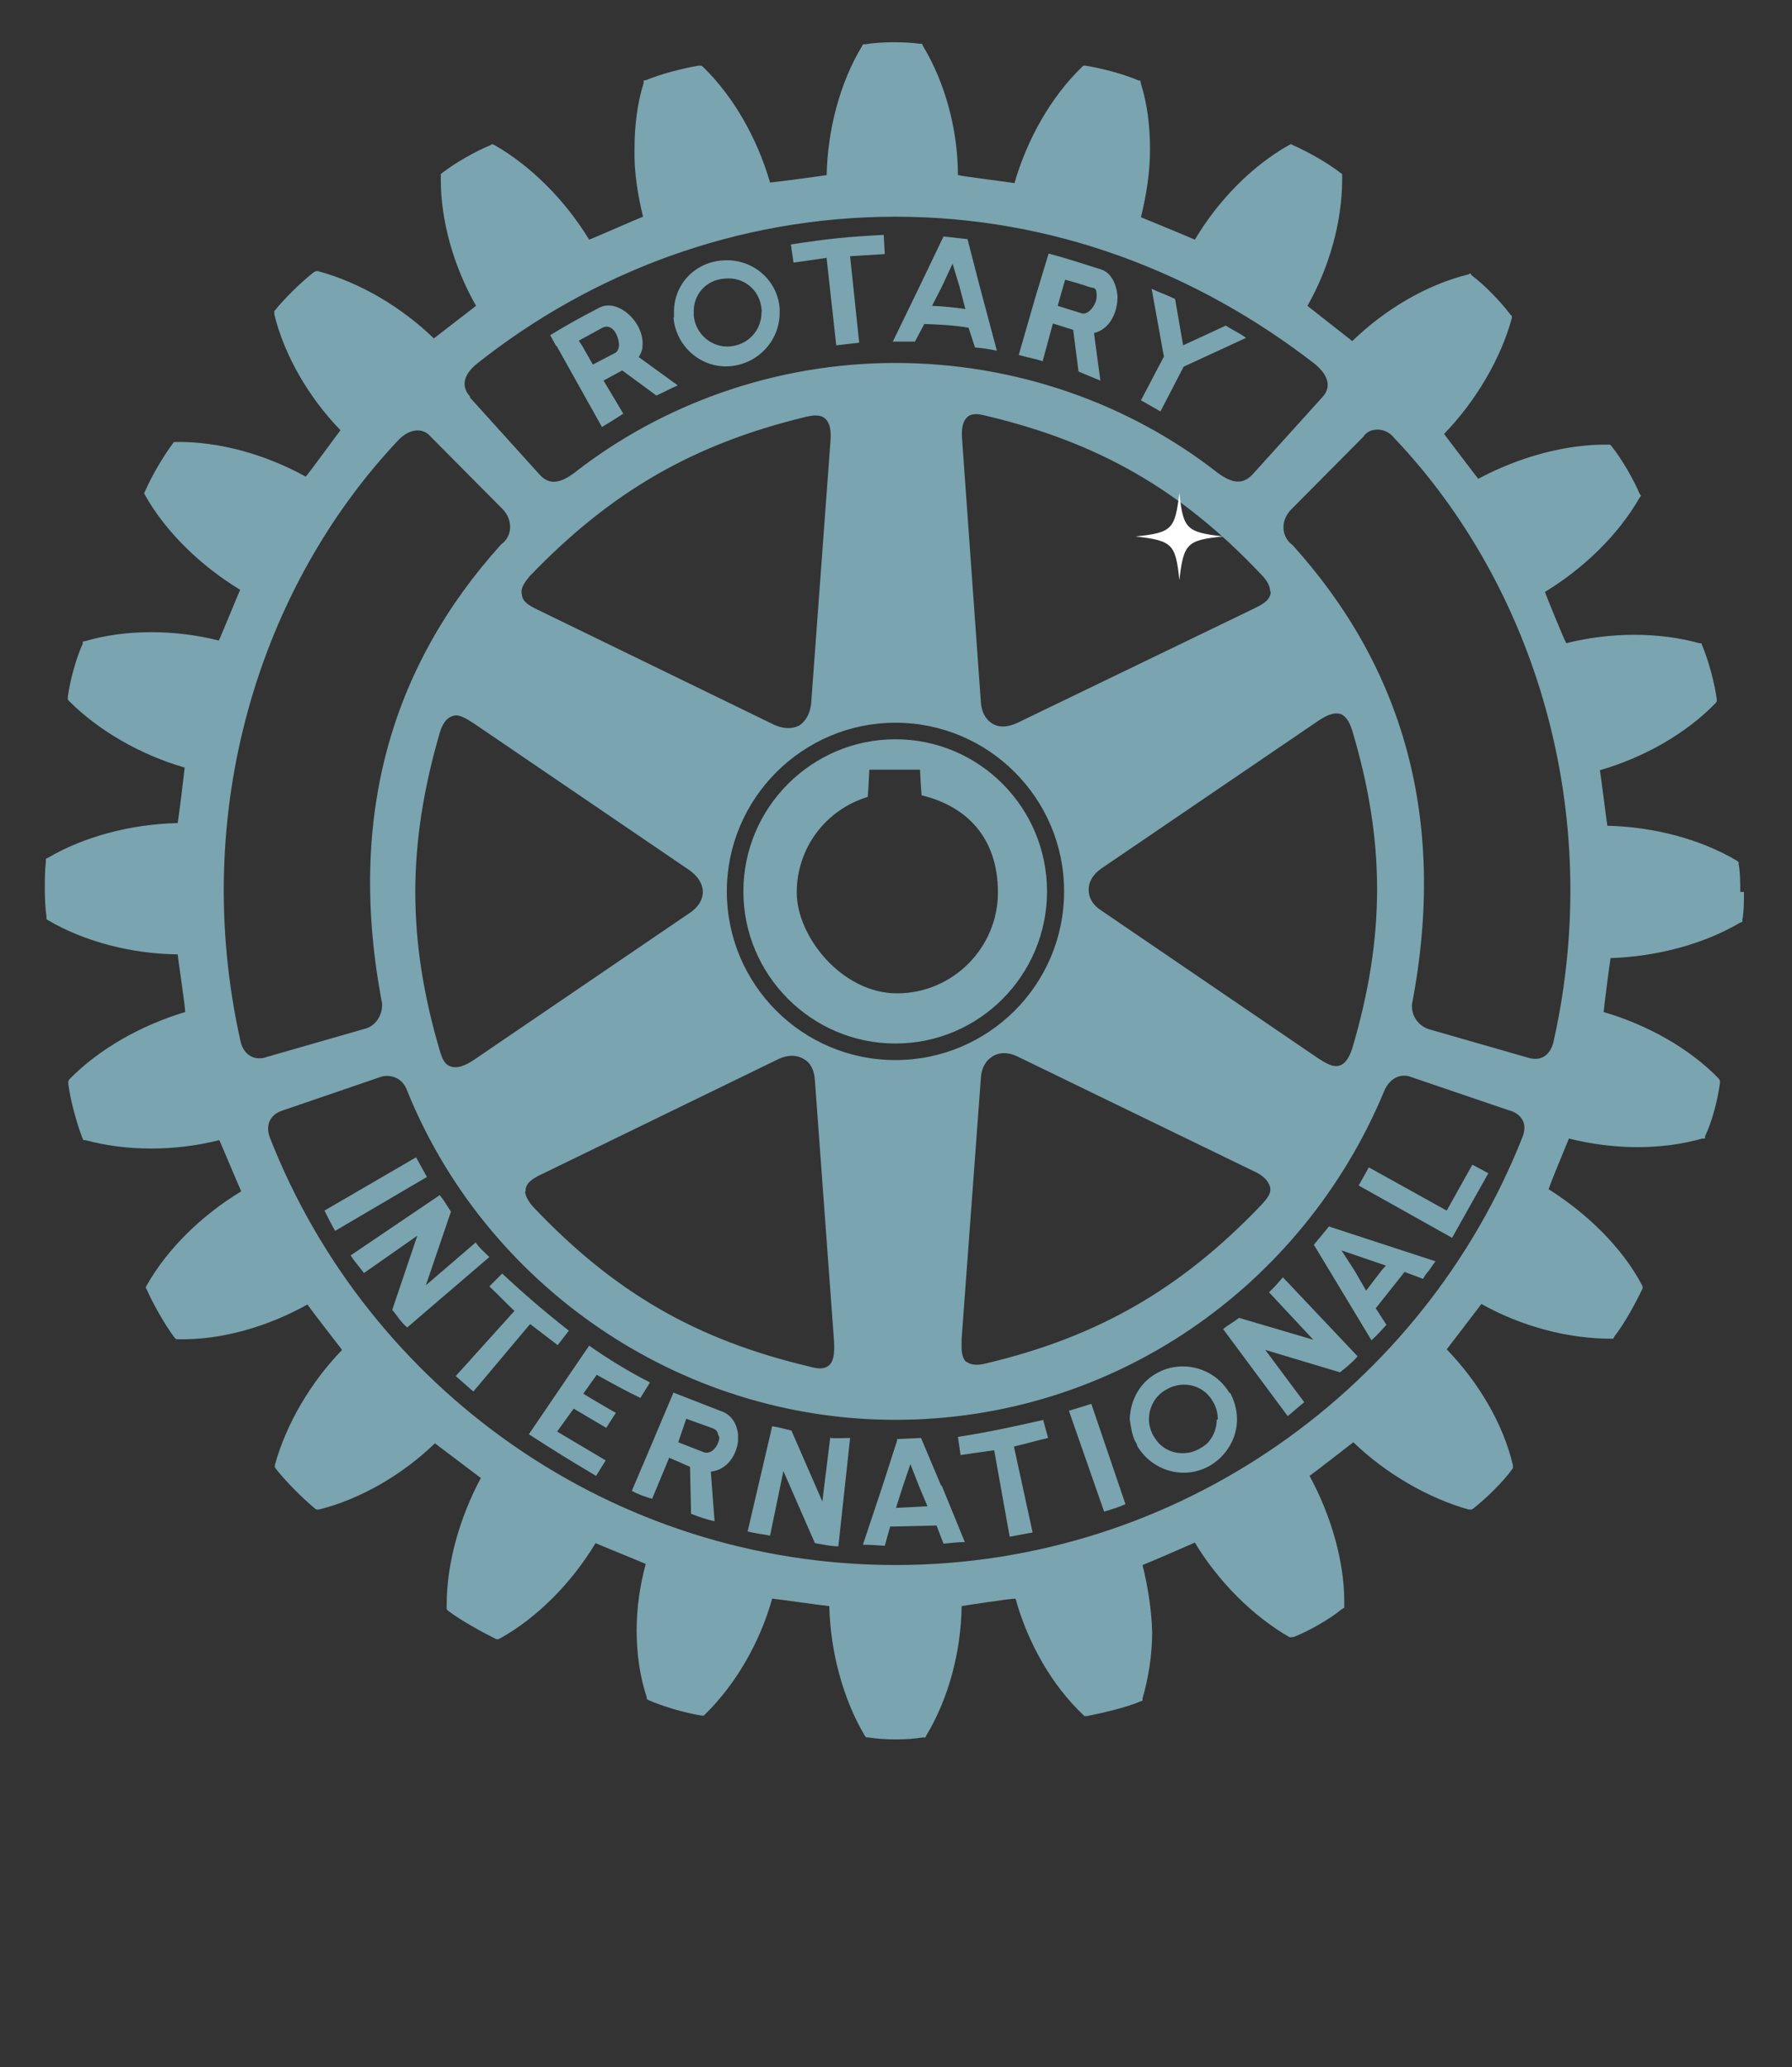 <svg xmlns="http://www.w3.org/2000/svg" xmlns:xlink="http://www.w3.org/1999/xlink" id="Calque_2" data-name="Calque 2" viewBox="0 0 335.8 387.3"><rect x="0" y="0" width="335.8" height="387.3" fill="#333333" stroke="none"/><defs><style>      .cls-1 {        fill: #fff;      }      .cls-2 {        fill: none;      }      .cls-3 {        clip-path: url(#clippath-1);      }      .cls-4 {        fill: #98d4e4;      }      .cls-5 {        opacity: .7;      }      .cls-6 {        clip-path: url(#clippath);      }    </style><clipPath id="clippath"><rect class="cls-2" width="335.8" height="387.3"></rect></clipPath><clipPath id="clippath-1"><rect class="cls-2" width="335.8" height="326.9"></rect></clipPath></defs><g id="Calque_1-2" data-name="Calque 1"><g class="cls-6"><g><g class="cls-5"><g class="cls-3"><path class="cls-4" d="M108.5,63.9l.6.9,2,3.5,4.2-2.2c.4-.2.6-.7.7-1.3,0-1.9-1.3-4.5-3.3-3.3-1.5.8-2.5,1.4-4.2,2.3M104.2,64.8l-1.1-2c2.9-1.8,6-3.5,9.1-5.1,3.6-2,8.6,2.8,8.2,7.1,0,.8-.3,1.4-.7,2.1l7.3,5.3c-1.4.6-2.4,1.2-4,1.9l-6.4-4.7-3.5,1.9,3.7,6.2c-1.4.9-2.3,1.5-4,2.5l-8.5-15.2h-.1ZM200.3,264.3l6.6,18.9c1.3-.4,2.7-.8,4-1.4l-6.4-18.8c-1.8.6-2.6.8-4.2,1.3M173.8,282.2l-1.6-3.8-1.6-4.1-1.4,4.1-1.3,4.1,5.8-.3h.1ZM176.5,278.4l4.3,10.5c-1.4,0-2.7.2-4,.3l-1.3-3.4-8.7.2-1,3.6c-1.4-.1-2.7-.2-4.1-.2l3.7-11.1,2.7-8.4v-.3c.1,0,4.5-.2,4.5-.2l.2.5,3.5,8.3.2.2ZM198.2,57.3l4.5,1.4c1.2.4,2.8-1.6,2.8-3.2s-.3-1.5-1.3-1.7c-1.7-.6-2.8-.9-4.6-1.4l-.9,3.1s-.5,1.8-.5,1.8ZM195.5,67.7c-1.6-.5-2.8-.7-4.6-1.2l3.2-11.1,2.4-7.9c3.4.9,6.7,2,9.9,3,1.8.6,2.8,2.7,3,4.9.1,3-1.4,6.3-4.4,7l1.2,8.9c-1.4-.6-2.5-1-4.1-1.7l-1-7.8-3.8-1.2-1.9,7,.1.1ZM134.6,268.9c-.1-.6-.3-1-1-1.3l-5-1.8-1.1,3.2-.4,1.2h0l4.6,1.8c1.3.6,2.5-.6,2.9-1.8.1-.3.3-.8.1-1.2M138.3,268.9v1.1c-.3,2.7-2.1,5.4-5.1,5.7l.7,9.3c-1.4-.3-2.9-.8-4.4-1.4l-.2-8.8-3.9-1.7-3.2,7.7c-1.3-.4-2.6-.8-3.8-1.5l4-9.4.5-1.2,3.3-7.8,9,3.5c2,.7,2.9,2.5,3.1,4.3M195.6,266c-5.8,1.3-10.3,2.3-16.1,3.2l.5,3.4c2.1-.3,4.1-.6,6.3-.9l2.9,16.2,4.3-.8-3.5-16.1c2.2-.5,4.2-1.1,6.4-1.6l-.9-3.3.1-.1ZM217.5,77l4.3-8.3,11.7-5.4c-1.2-.9-2.6-1.5-3.8-2.3l-8,3.7-1.5-8.7c-1.7-.8-2.7-1.1-4.4-1.9l2.3,12.7-4.3,8.2,3.7,2.1v-.1ZM261.3,82.1c-1.8-2.3-4.9-1.9-5.8-.3l-13.6,13.7c-2,2.1-1.8,5.1.3,6.6,20.5,22.7,29.1,51,22.4,86-.2,2.3,1.3,4.1,3.1,4.7l18.8,5.4c2.5.7,4.1-.8,4.6-3,9.7-43.1-3.6-85.5-29.8-113.1M283,208.1l-18.8-6.4c-1-.4-3.6-.4-4.9,2.9-15.2,36.4-50.6,61.4-91.5,61.4s-77-25.5-91.6-61.9c-1.1-2.7-3.7-2.7-4.7-2.4l-18.7,6.4c-2,.7-3.2,2.5-2.2,5.1,18.4,46.9,64.1,80,117.2,80s99-33.3,117.5-80.2c1-2.5-.2-4.2-2.2-4.9M49.7,198.1l18.8-5.4c1.8-.5,3.2-2.4,3.1-4.7-6.7-35,1.8-63.3,22.3-86,2.1-1.5,2.3-4.5.3-6.6l-13.6-13.7c-1.3-1.5-3.7-1.5-5.8.6-26.1,27.5-39.4,69.8-29.7,112.9.5,2.1,2.2,3.6,4.7,2.9M238,110.7c0-.8-.5-1.9-1.6-3-15-15.9-30.5-24.8-51.6-29.8-1.2-.3-2.6-.6-3.5.2-.9.8-1.2,2.2-1,4.4l3.5,49c.1,1.9.9,3.3,2.2,4.1,1.4.8,3,.6,4.7-.2l44.1-21.3c1.4-.7,3-1.4,3.3-2.9v-.4M246.9,198.2c1.3.8,2.8,1.9,4.2,1.4.9-.3,1.7-1.3,2.3-3.2,6.2-20.9,6.2-38.8,0-59.5-.4-1.3-1-2.6-2.1-3.1-1.1-.4-2.5,0-4.5,1.4l-40.4,27.5c-1.6,1.1-2.4,2.5-2.4,4s.8,2.9,2.4,3.9l40.5,27.6h0ZM181.1,255.1c.7.6,2,.8,3.8.3,21-5,36.5-14,51.5-29.7.9-1,1.9-2.1,1.6-3.3-.3-1.1-1.2-2.2-3.3-3.1l-44.1-21.4c-1.7-.8-3.3-.8-4.6,0s-2.1,2.2-2.2,4.1l-3.6,48.8c0,1.6-.2,3.4.9,4.4M167.8,198.6c17.4,0,31.6-14.1,31.6-31.6s-14.2-31.6-31.6-31.6-31.6,14.2-31.6,31.6,14.1,31.6,31.6,31.6M98.4,223.2c0,.8.6,1.9,1.6,3,15.2,16,30.5,24.8,51.6,29.8,1.4.4,2.7.6,3.6-.1,1-.7,1.2-2.2,1.1-4.5l-3.6-49c-.1-1.9-.8-3.3-2.1-4-1.3-.8-3-.8-4.7,0l-44,21.4c-1.5.7-3.2,1.5-3.4,3v.4M97.8,111.5c.2,1.5,1.9,2.2,3.3,2.9l44,21.4c1.8.8,3.4.8,4.7.1,1.2-.8,2-2.2,2.2-4.1l3.6-48.9c.2-2.4-.1-3.7-1-4.5s-2.3-.6-3.6-.3c-21.1,5.1-36.5,14-51.7,29.8-1.2,1.4-1.8,2.5-1.5,3.5M88.9,135.6c-1.4-.9-3-2-4.2-1.4-1,.3-1.8,1.4-2.3,3.1-6.1,21-6.1,38.8,0,59.5.4,1.4.9,2.7,2.1,3,1,.4,2.5,0,4.4-1.3l40.4-27.5c1.5-1,2.4-2.4,2.4-3.9s-.9-2.9-2.4-4l-40.4-27.5h0ZM88,74.4l13.1,14.5c1.8,2,3.8,1.7,6.5-.3,16.5-12.9,37.7-20.6,60.2-20.6s43.8,7.6,60.4,20.6c2.6,1.9,4.6,2.3,6.5.3l13.1-14.5c1.5-1.6,1.5-3.8-1.4-6.2-21.9-17-48.9-27.6-78.6-27.6s-57,10.5-78.5,27.6c-2.8,2.3-2.7,4.5-1.2,6.1M326.8,167.1c0,1.9,0,3.7-.3,5.2v.4l-.5.2c-6.8,4-15.5,6.3-24.2,6.6-.2,1.1-1.2,9-1.3,10.1,8.2,2.4,16.1,6.8,21.6,12.5l.2.4v.4c-.4,3.1-1.5,7.3-2.8,10v.4h-.5c-7.7,2.2-16.7,2.1-25,0-.4,1-3.5,8.4-3.8,9.5,7.3,4.6,13.8,11,17.4,17.8l.2.4v.4c-1.3,2.7-3.4,6.6-5.3,9l-.2.4h-.5c-7.8,0-16.5-2.2-24.2-6.5-.7.9-5.8,7.6-6.5,8.5,6,6.2,10.6,14,12.4,21.7v.4c.1,0-.1.3-.1.3-1.7,2.4-4.9,5.5-7.3,7.4l-.3.2h-.6c-7.5-2.1-15.5-6.7-21.6-12.6-.9.7-7.2,5.6-8.2,6.3,4,7.4,6.5,15.9,6.5,23.6v1.1l-.5.3c-2.3,1.9-6.2,4.1-9,5.2h-.3c0,.1-.5,0-.5,0-6.8-3.9-13.3-10.4-17.7-17.7-1.1.5-8.7,3.8-9.8,4.2,1,4.1,1.7,8.4,1.8,12.6,0,4.3-.7,8.6-1.8,12.4v.4l-.5.2c-2.6,1.1-6.9,2.1-9.9,2.7h-.5l-.3-.3c-5.8-5.5-10.3-13.4-12.6-21.7-1,0-9,1.2-10.1,1.4-.1,8.6-2.5,17.4-6.6,24.2l-.2.4h-.5c-2.8.5-7.2.5-10.2,0h-.4l-.3-.4c-4-6.8-6.4-15.6-6.6-24.2-1.2-.1-9.6-1.3-10.7-1.4-2.3,8.2-6.8,16-12.5,21.6l-.3.3h-.5c-3.1-.5-7.2-1.7-9.9-2.9l-.3-.2v-.3c-1.3-3.9-1.9-8.2-1.9-12.5s.6-8.4,1.7-12.5c-1.1-.5-8.3-3.4-9.4-3.9-4.5,7.5-11,14-17.8,17.8l-.4.2h-.4c-2.8-1.4-6.6-3.5-9-5.3l-.3-.3v-.8c0-7.8,2.4-16.3,6.4-23.8-.9-.7-7.7-5.8-8.6-6.5-6.2,6-14.1,10.5-21.7,12.4h-.4c0,.1-.4-.2-.4-.2-2.3-1.9-5.3-4.9-7.2-7.3l-.3-.4v-.4c2.1-7.7,6.7-15.5,12.6-21.6-.7-.9-5.8-7.5-6.5-8.5-7.5,4.2-16.3,6.7-24.2,6.5h-.4l-.3-.3c-1.8-2.4-4-6.3-5.2-9l-.2-.4.2-.4c3.9-6.9,10.4-13.2,17.7-17.6-.5-1.1-3.6-8.5-4.1-9.6-8.3,2.1-17.4,2.1-25.1,0h-.4c0-.1-.2-.5-.2-.5-1-2.6-2.2-6.9-2.6-10v-.5l.2-.4c5.6-5.7,13.4-10.1,21.7-12.6,0-1.2-1.3-9.6-1.4-10.8-8.7-.1-17.5-2.4-24.3-6.4l-.3-.2v-.5c-.2-1.4-.3-3.3-.3-5.1s0-3.6.2-5.2v-.5l.4-.2c6.8-4,15.6-6.3,24.3-6.5.2-1.1,1.2-9.3,1.3-10.4-8.3-2.4-16.1-6.9-21.7-12.5l-.2-.3v-.4c.4-3.1,1.6-7.4,2.8-10v-.4c.1,0,.5-.1.5-.1,7.5-2.2,16.7-2.2,25-.1.5-1,3.5-8.4,4-9.5-7.4-4.5-13.9-10.8-17.8-17.7l-.2-.4.2-.4c1.2-2.8,3.4-6.5,5.1-8.8l.3-.4h.5c7.9-.1,16.6,2.3,24.2,6.5.7-.8,5.8-7.8,6.5-8.7-6-6.2-10.5-14-12.4-21.7v-.6c1.9-2.4,5.1-5.5,7.4-7.3l.4-.2h.4c7.8,2.1,15.6,6.7,21.7,12.6.9-.7,7-5.4,7.9-6.1-4.2-7.4-6.6-15.9-6.6-23.6v-1.1l.4-.3c2.3-1.8,6.2-4,8.9-5.1l.3-.2.5.2c6.8,3.9,13.2,10.3,17.7,17.7,1.1-.4,9-3.9,10.1-4.3-1-4.1-1.7-8.4-1.6-12.6,0-4.4.5-8.6,1.7-12.4v-.5l.5-.1c2.6-1.1,6.8-2.2,9.8-2.7h.5l.3.2c5.7,5.5,10.2,13.4,12.6,21.7,1.2-.1,9.5-1.2,10.6-1.4.2-8.6,2.5-17.3,6.6-24.1l.2-.4h.4c3-.5,7.4-.5,10.3-.1h.4c0,.1.2.5.2.5,4.1,6.8,6.5,15.6,6.5,24.1,1.3.3,9.4,1.3,10.6,1.5,2.4-8.3,6.9-16.2,12.6-21.7l.3-.3h.4c3.1.5,7.3,1.6,10,2.8h.3c0,.1.1.6.1.6,1.2,3.8,1.7,8,1.7,12.3s-.7,8.6-1.7,12.7c1,.4,9,3.7,10.1,4.2,4.4-7.4,10.7-13.8,17.6-17.7l.4-.2.4.2c2.7,1.2,6.5,3.3,8.9,5.2l.3.2v1.1c0,7.8-2.4,16.4-6.5,23.6.9.7,7.4,5.8,8.4,6.6,6.2-6,14-10.6,21.8-12.5l.3-.2.3.4c2.3,1.7,5.5,5,7.2,7.3l.3.3v.4c-2.1,7.7-6.8,15.6-12.7,21.7.7.9,5.6,7.4,6.4,8.4,7.7-4.1,16.4-6.5,24.3-6.4h.4l.3.3c1.9,2.4,4.1,6.2,5.2,8.8l.3.5-.3.4c-3.9,6.8-10.3,13.1-17.7,17.6.4,1.1,3.4,8.5,4,9.6,8.3-2.1,17.4-2.1,24.9,0h.4l.2.5c1.1,2.6,2.3,6.9,2.7,10v.4l-.2.3c-5.5,5.7-13.4,10.2-21.7,12.6.2,1.1,1.2,9.2,1.4,10.4,8.7.2,17.4,2.5,24.2,6.5l.4.3v.4c.3,1.5.3,3.3.3,5.2M237.8,242.1l8.3,8.9-13.9-4.1c-1.2.9-1.9,1.2-3,2.1l12.1,16.3c1-.8,2.1-1.8,3.1-2.6l-7.3-9.8,14,4.2c1-.8,2.3-1.8,3.3-3l-14-14.8c-.7.8-1.6,1.9-2.6,2.8M228.2,265.9c0-1.2-.3-2.3-.9-3.3-1.7-3.1-5.6-4.1-8.7-2.3-2.2,1.2-3.3,3.4-3.3,5.6,0,1,.3,2.2.9,3.2.2.3.4.6.7,1,1.9,2.3,5.3,2.8,7.9,1.3.7-.4,1.3-.8,1.7-1.3,1-1.2,1.5-2.7,1.5-4.1M230.5,260.9c.8,1.5,1.3,3.2,1.3,5,0,1.4-.3,2.8-.9,4.1-.9,1.9-2.3,3.5-4.2,4.6-4.7,2.7-10.7,1.1-13.6-3.7,0-.3-.2-.6-.4-.9-.6-1.3-.8-2.7-1-4.1.1-3.5,1.8-6.8,5-8.6,4.7-2.7,10.9-1.1,13.7,3.7M251.4,234.3l2.4,3.7,2.2,3.8,2.9-3.8.8-.9-8.2-2.8h-.1ZM249.1,229.8l19.9,6.5c-.5.6-.8,1.2-1.3,1.8-.3.4-.8.9-1,1.5l-3.5-1.3-5.4,6.8,2,3.1c-.8.9-1.7,1.9-2.8,2.9l-7.9-13.1-2.9-4.8,2.9-3.5v.1ZM271.1,226.8l-14.6-8.1-1.9,3.4,17.5,9.8,6.8-12.1-3-1.6-4.8,8.6h0ZM155.6,269.1l-1.5,12.2-5.8-13.3c-1.4-.3-2.2-.6-3.6-.8l-4.6,19.7c1.4.4,2.8.5,4.2.8l2.5-12.1,5.9,13.5c1.3.2,2.9.6,4.4.6l2.2-20.3c-1.2,0-2.5.1-3.8,0M154.9,48.4l1.8,16.3,4.3-.5-1.7-16.2,6.5-.4-.2-3.6c-7.2.4-10.2.7-17.4,1.8l.5,3.4,6.3-.9-.1.1ZM174.7,57.3c2.2.1,4.2.3,6.2.6l-1.1-4.2-1.3-4.3-2,4.3-1.8,3.5v.1ZM171.4,64h-4.1l5-10.3,4.5-9.4,4.5.5,2.3,8.9,3.2,12c-1.5-.3-2.7-.5-4.1-.6l-1.2-3.7c-2.9-.5-5.6-.6-8.3-.7l-1.8,3.4v-.1ZM130,59.1c.3,3.5,3.4,6.1,6.8,5.8,3.4-.3,5.9-3,5.9-6.4.1-.2,0-.4,0-.6-.3-3.6-3.4-6.1-6.9-5.7-3.4.2-5.9,2.9-5.8,6.3v.6ZM126.3,59.5v-.9c-.1-5.2,3.8-9.4,9-9.8,5.5-.5,10.4,3.5,10.8,9v.8c0,5.1-3.9,9.5-9.2,10s-10.2-3.5-10.7-9.1M168.1,186.1c10.4,0,18.9-8.5,18.9-18.9s-6-16.2-14.3-18.2c-.1-.8-.3-4.8-.3-4.8h-9.5s-.2,4.3-.3,5.1c-7.9,2.4-13.3,9.6-13.3,17.9s8.5,18.9,18.8,18.9M167.8,195.5c-15.7,0-28.5-12.8-28.5-28.5s12.8-28.5,28.5-28.5,28.4,12.8,28.4,28.5-12.7,28.5-28.4,28.5M111.7,257.5c2.7,1.5,5.4,3,8.3,4.4l1.8-2.9c-4.1-2.1-8-4.5-11.4-6.9l-11.3,16.6c4.3,2.8,8.2,5.2,12.6,7.8l1.8-2.9-9.1-5.4,3.1-4.3,6.1,3.6,1.8-2.8c-1.9-1.1-4-2.3-6.1-3.6l2.5-3.5-.1-.1ZM89.1,232.8l-9.3,8,4.7-13.8c-.8-1.2-1.2-2-2.1-3.1l-16.7,11.3c.7,1.1,1.7,2.2,2.5,3.3l10-7-4.7,13.9c.8.9,1.6,2.3,2.8,3.3l15.4-13.2c-.9-.9-1.9-1.7-2.6-2.8M78,216.8l-17.2,10c.6,1.2,1.3,2.6,2,3.8l17.2-10.1c-.8-1.5-1.3-2.3-2.1-3.8M99.3,248.1l-10.6,12.6-3.3-2.9,11-12.2c-1.7-1.6-3.1-3.1-4.7-4.6l2.4-2.4c4.2,3.9,7.8,7,12.5,10.7l-2.1,2.7c-1.7-1.3-3.4-2.6-5.1-3.9"></path></g></g><path class="cls-1" d="M229.2,100.5c-6.8.7-7.4,1.3-8.2,8.2-.7-6.8-1.3-7.4-8.2-8.2,6.8-.7,7.4-1.3,8.2-8.2.7,6.8,1.3,7.4,8.2,8.2"></path></g></g></g></svg>